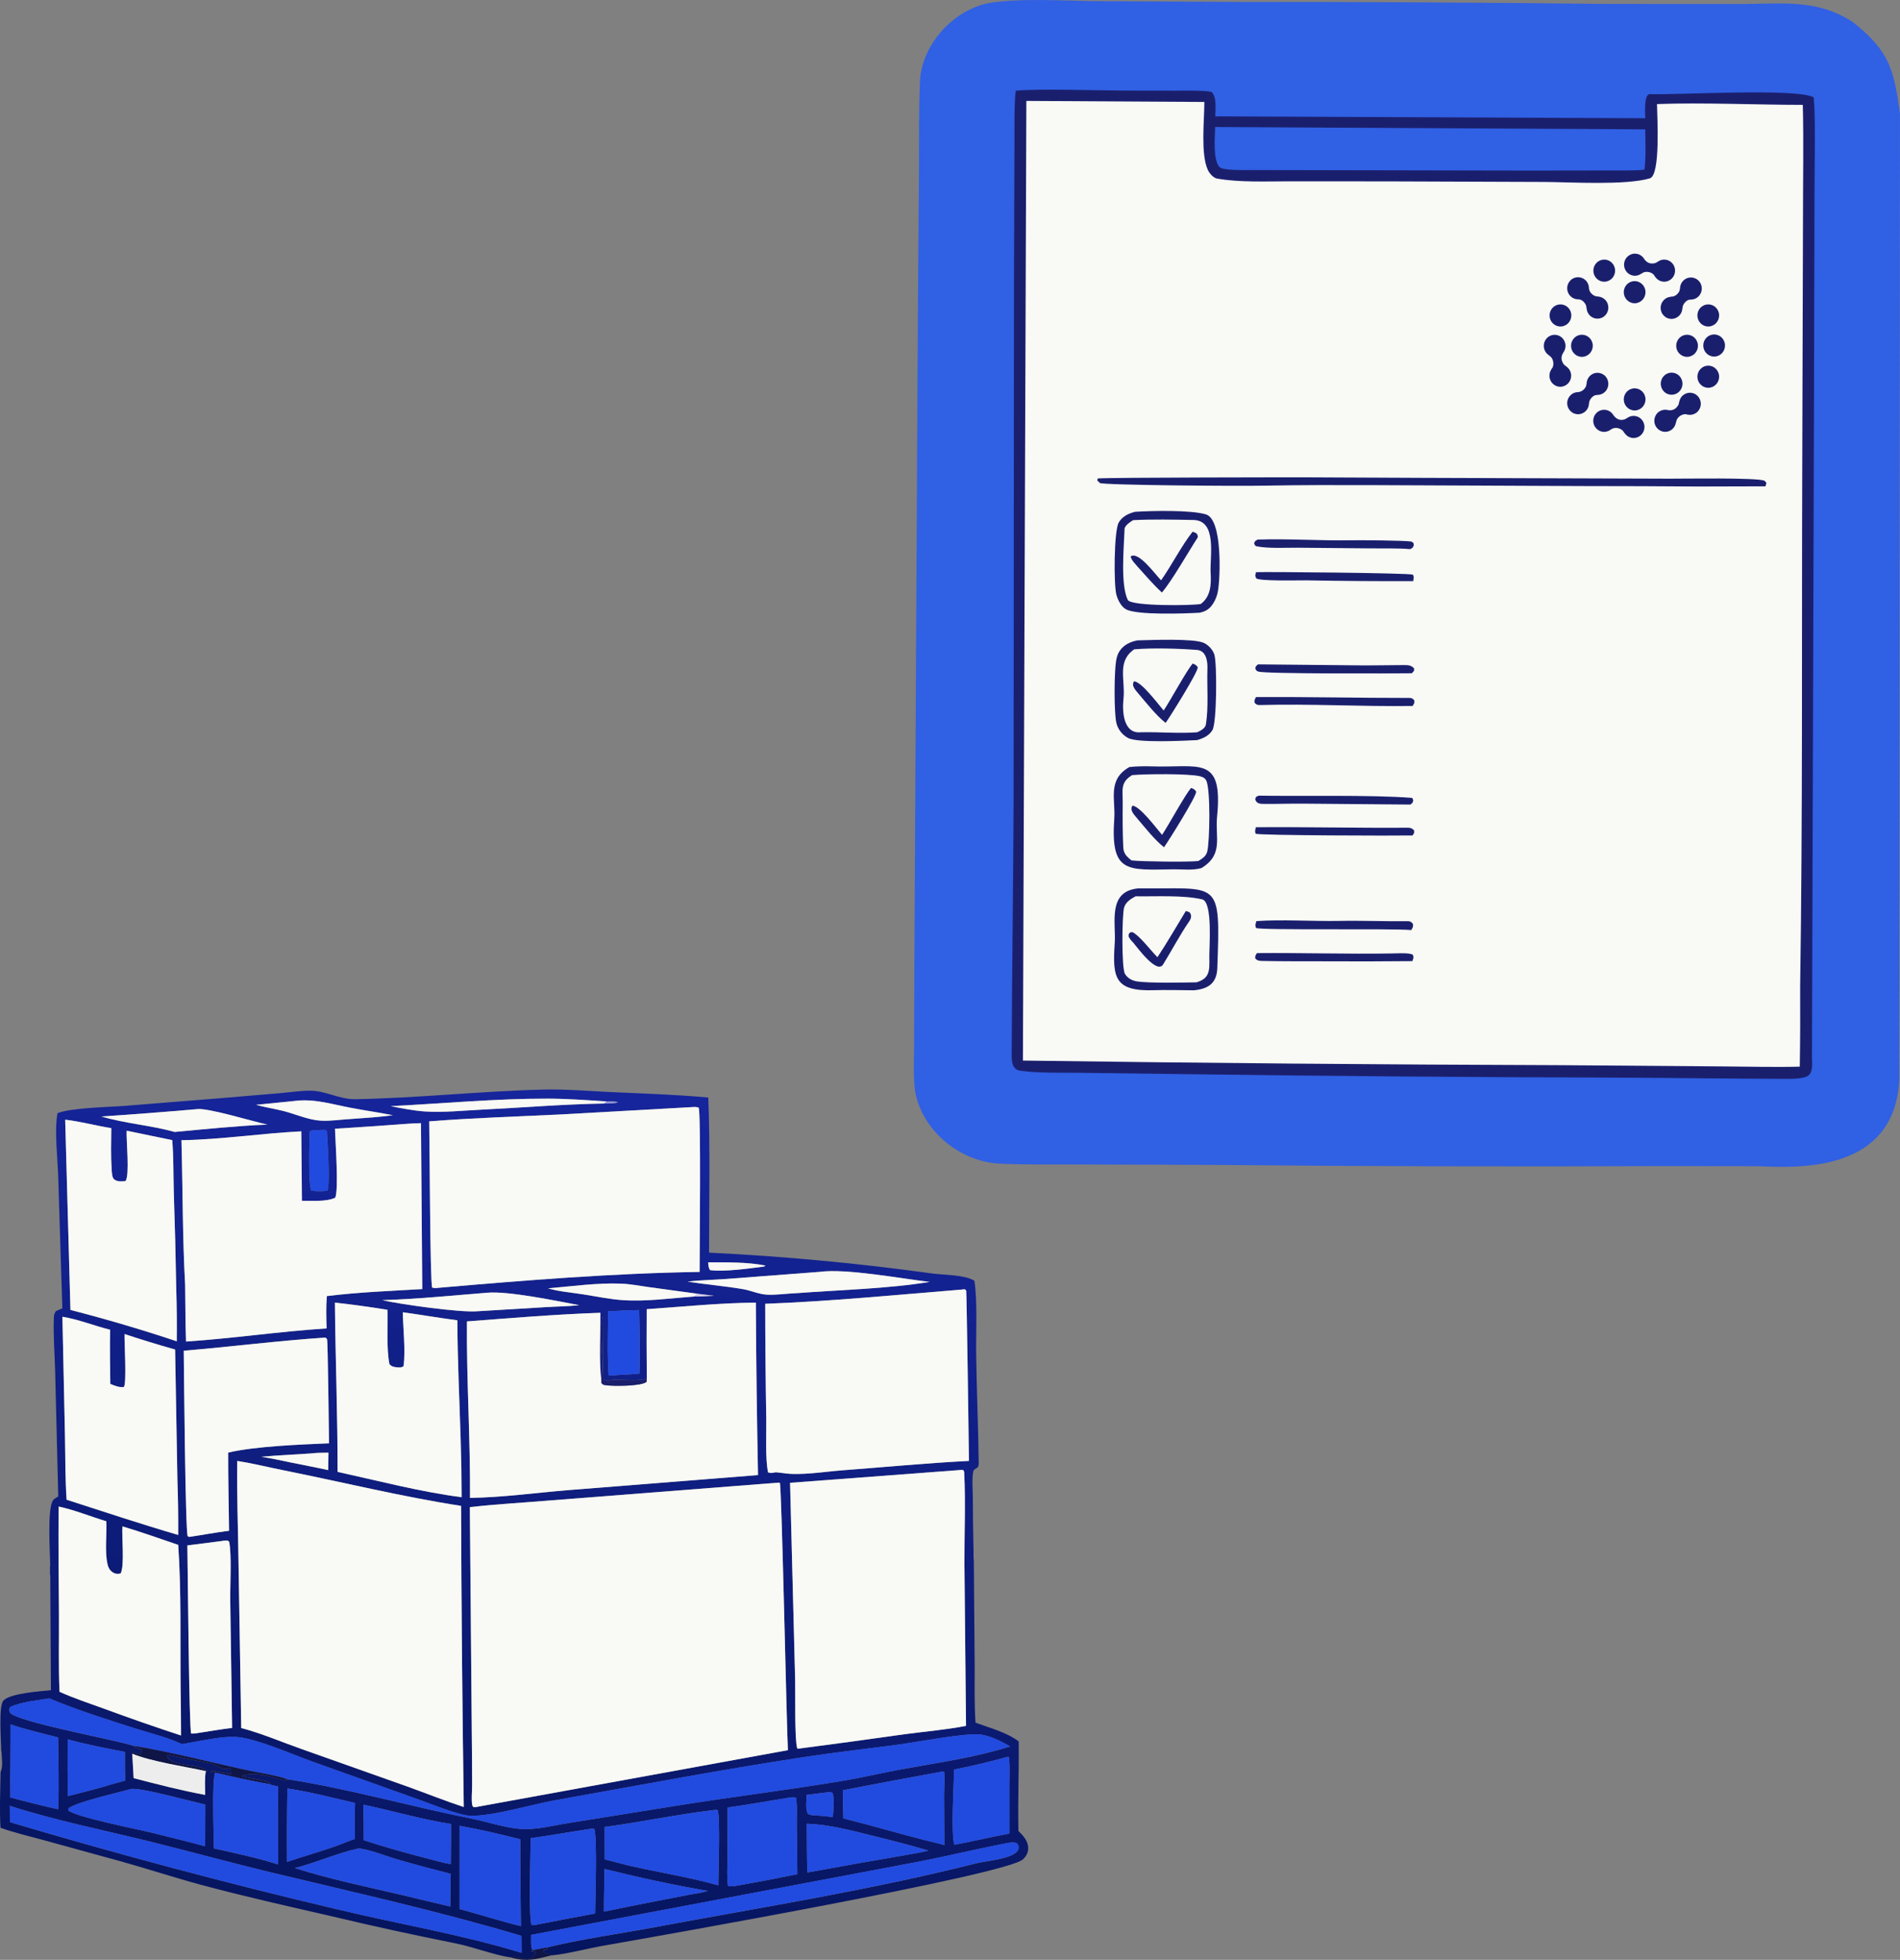 <?xml version="1.0" encoding="UTF-8"?>
<svg id="Layer_2" data-name="Layer 2" xmlns="http://www.w3.org/2000/svg" xmlns:xlink="http://www.w3.org/1999/xlink" viewBox="0 0 973.69 1004.37">
  <rect x="0" y="0" width="973.69" height="1004.37" fill="#808080" stroke="none"/>
  <defs>
    <style>
      .cls-1 {
        fill: #d7d1ef;
      }

      .cls-2 {
        fill: #9193db;
      }

      .cls-3 {
        fill: url(#linear-gradient);
      }

      .cls-4 {
        fill: #214adf;
      }

      .cls-5 {
        fill: #1a1f6d;
      }

      .cls-6 {
        fill: #ededee;
      }

      .cls-7 {
        fill: #f9f9f5;
      }

      .cls-8 {
        fill: #0f1546;
      }

      .cls-9 {
        fill: #3060e3;
      }
    </style>
    <linearGradient id="linear-gradient" x1="251.05" y1="954.51" x2="300.74" y2="509.17" gradientTransform="translate(0 47.48)" gradientUnits="userSpaceOnUse">
      <stop offset="0" stop-color="#06155e"/>
      <stop offset="1" stop-color="#16259c"/>
    </linearGradient>
  </defs>
  <g id="Layer_1-2" data-name="Layer 1">
    <g>
      <g id="Layer_1-2" data-name="Layer 1-2">
        <path class="cls-3" d="M521.91,938.17c-.34-15.23.32-30.5.15-45.74-6.16-4.65-14.92-6.94-22.15-9.59-.69-10.18-.37-20.5-.44-30.7l-.41-52.07h.01c-.19-1.62-.19-3.29-.16-4.96-.22-9.13-.34-18.25-.37-27.38-.03-4.23-.53-9.43.2-13.57.19-1.1,1.42-1.56,2.32-2.19.38-.78.5-1.29.49-2.17-.2-18.56-1.06-37.14-1.3-55.7-.14-10.93.71-27.48-.91-37.76-5.11-3.1-15.38-2.9-21.38-3.68-38.01-5.27-76.25-8.85-114.59-10.71-.03-26.42.61-53.09-.4-79.48-16.43-1.54-33.12-2.03-49.6-2.79-11.59-.53-23.41-1.58-35-1.29-32.12.79-64.21,4.35-96.32,4.93-7.96.14-15.01-4.27-22.78-4.35-5.09-.06-10.46.79-15.53,1.23l-30.95,2.62-48.76,3.91c-7.92.62-27.87.97-34.57,3.76-1.65,9.13.05,22.71.36,32.31l2.13,67.71c-1.09.44-2.19.9-3.27,1.37-.98,1.43-1.02,2.15-1.09,3.9-.35,8.89.47,18.18.67,27.1l1.59,64.04c-.81.48-1.81.99-2.46,1.7-3.36,3.59-1.72,27.61-1.64,33.86h-.12v4.69h.13l.34,59.04c-5.16.52-21.46,1.55-24.49,5.49-2.29,2.97-1.14,19.02-.96,25.61.11.46.19.93.2,1.45.12,3.42.72,6.3-.56,9.49-.16,9.46-.58,19.07-.04,28.44,7.14,2.57,14.68,4.3,22,6.31l40.11,11.02c13.78,3.86,27.4,8.35,41.22,12.06,21.64,5.8,43.55,10.73,65.39,15.73,21.28,5.08,42.65,9.76,64.11,14.05,9.25,1.82,20.09,6.03,28.59,7.29,4.09-1.28,6.93,1.93,10.07.6,1.33-.57,2.53-2.18,2.94-3.47l-2.63-.33.81-.43c-.95-2.41-.66-5.36-.69-7.92l199.07-37.6c14.91-2.91,29.76-6.56,44.66-9.38,1.52-.29,3.28-.58,4.78-.12.82.25.91.83,1.31,1.52-.01.93.17,1.6-.4,2.41-3.01,4.29-16.25,5.21-21.24,6.47-54.33,13.76-109.83,22.49-164.89,32.77-18.57,3.46-37.66,6.04-56,10.56l1.2.24v.49l-2.02.41v1.12c1.36,1.14,2.49.51,4.09,1.61,8.77-.88,18.15-3.51,26.89-5.04,26.84-4.69,206.11-36.21,214.6-44.18,1.62-1.53,2.69-3.32,2.69-5.61,0-3.92-2.52-6.4-5.05-9.02l.02-.06ZM492.42,660.92c.57-.13,1.51-.13,2.11-.17.2.25.5.44.62.74.21.56,1.34,79.74,1.41,87.2-21.69,1.1-43.47,3.21-65.14,4.84-9.05.68-21.17,2.76-29.95,1.43-1.28-.19-2.58-.31-3.87-.45-1.53.25-2.54.64-3.99.05-1.49-6.88-.82-19.78-.92-27.31-.35-19.69-.53-39.38-.55-59.09,33.43-1.25,66.93-4.55,100.29-7.24h-.01ZM407.49,861.08l-2.61-101.17,86.54-6.51c.78-.16,1.41-.1,2.2-.04.45.86.48.64.51,1.42.76,15.44.04,31.32.11,46.8l.82,82.91c-10.37,1.99-21.07,2.88-31.54,4.28-18.18,2.57-36.39,5.04-54.61,7.42l-.38-.27c-1.39-4.75-.88-28.22-1.04-34.84h-.01ZM241.79,891.21l-1.02-118.83c13.73-1.57,27.67-2.3,41.45-3.46l116.69-9.09.72.04c.97,1.73,3.43,123.83,4.14,137.06l-157.94,28.8c-1.15.28-2.07.44-3.26.37-.28-.37-.47-.58-.57-1.09-.55-2.79-.06-6.68-.07-9.57,0-8.08-.03-16.16-.14-24.24h.01ZM117.98,819.63l.96,65.9c-5.59.67-11.18,1.65-16.74,2.49-1.48.28-2.74.45-4.24.42-1.09-2.2-1.74-85.76-1.96-96.43l17.99-2.3c.49-.12.25-.07.89-.12,1.28-.1,1.54-.38,2.57.5,1.36,6.99.47,21.8.55,29.55h-.01ZM116.95,744.41c-.04,13.35.29,26.73.44,40.07-6.79.84-13.59,2.14-20.37,3.15l-.82-.34c-1.21-2.18-1.92-85.32-2.03-95.09,24.14-2.02,48.27-5.11,72.42-6.72l.35.1c.22.24.51.43.66.72.44.87.91,47.87,1.02,53.36-14.68.63-37.84,1.49-51.68,4.76h.01ZM171.8,613.8c1.87-4.27.06-28.82-.13-35.34,11.94-.74,23.88-1.55,35.81-2.45,2.74-.24,5.51-.3,8.25-.42l.67,85.05c-16.24.95-32.77,1.58-48.9,3.59-.47,5.54-.29,11.03-.14,16.57-24.03,1.54-47.98,5.13-72.03,6.72-.34-9.67-.33-19.37-.46-29.05-1.37-24.63-1.2-49.45-1.89-74.13,20.41-.34,40.99-3.52,61.42-4.55l.33,35.6c5.1-.1,12.45.61,17.06-1.58v-.02ZM158.74,579.85c1.05-.79,3.67-.63,5.05-.73,1.02-.1,2.08-.03,3.11-.03l.61.62c.27,4.9,1.77,27.3.24,30.51l-2.61.22c-1.88.02-3.69-.02-5.57-.19-1.62-3.11-1.07-25.7-.82-30.4ZM199.61,699.12c.9,1.08,2.02,1.4,3.39,1.55,1.51.16,2.67.35,3.87-.61.96-8.81-.25-18.67-.45-27.55,9.34,1.27,18.63,2.9,27.99,4.11.05,20.45,1.08,40.99,1.7,61.44.31,9.74.47,19.49.48,29.24-21.21-2.74-42.68-8.41-63.56-12.98.03-28.91-1.12-57.83-1.38-86.75,9.02.99,18.02,2.23,26.98,3.69.22,8.16-.64,20.13.99,27.87h-.01ZM168.32,744.46l-.14,8.93c-6.51-1.45-13.11-2.63-19.64-4-4.86-1.07-9.7-2.05-14.62-2.81,8.61-.83,17.32-1.12,25.95-1.76,2.7-.4,5.7-.27,8.45-.35h.01ZM121.57,748.69c7.99,1.26,15.85,3.23,23.78,4.81,30.07,6.03,60.76,13.57,90.94,18.23.17,51.45.63,102.89,1.38,154.34-9.71-3.2-19.19-7-28.81-10.47l-54.47-19.31c-10.15-3.57-20.39-8-30.78-10.72l-1.42-86.99c-.24-16.63-.87-33.26-.63-49.89h.01ZM195.82,666.3c17.99-.55,35.98-2.39,53.92-3.81,10.79-.97,35.53,4.21,47.16,6.39-5.75.63-11.64.66-17.41,1.02l-34.91,2.1c-8.56.75-39.39-3.53-48.75-5.71h0ZM319.12,666.3c-6.97-.47-14.05-2.02-20.96-3.06-5.72-.86-11.83-1.37-17.37-2.99,12.26-1.04,25.31-2.9,37.59-2.41,4.68.19,9.38,1.12,14.02,1.76l25.1,3.43,8.35,1.03c-3.36.2-6.68.42-10.04.36-12.07.89-24.59,2.69-36.68,1.87ZM327.67,703.91c-2.33.22-4.66.41-6.99.56-2.91.05-5.84.33-8.73.52-.79-10.94-.38-22.09-.26-33.05,2.82,0,5.64-.19,8.47-.34l7.38-.21c.24,10.86.48,21.66.15,32.52h-.01ZM307.71,672.75c.05,9.75-.8,25.6.47,34.54,1.38-9.55-1.46-24.26.64-32.72.12,4.45.22,31.64.48,32.51,2.27.72,4.2-.04,6.49-.02,5.72.06,9.97.78,15.69-.46-.13-11.9-.15-23.79-.06-35.68,18.56-1.29,37.34-3.19,55.93-3.37.15,29.46.52,58.93,1.11,88.39l-97.03,7.7c-16.75,1.36-33.78,3.75-50.57,4,.21-30.17-1.82-60.28-1.58-90.45,22.72-1.73,45.65-3.66,68.42-4.43h0ZM476.44,656.96c-21.19,3.5-46.76,4.14-68.55,5.79-4.9.17-10.01,1-14.9.75-4.08-.21-8.27-2.17-12.36-2.85-9.36-1.59-18.9-2.36-28.3-3.83,6.54-.83,13.33-.88,19.92-1.38l47.74-3.63c13.59-1.86,41.56,3.43,56.43,5.15h.01ZM392.32,648.61l-.81.47c-8.04,1.03-19.78,2.74-27.6,1.84-.94-1.28-.83-2.44-1-4,9.11-.03,20.63-.17,29.43,1.68h-.01ZM358.06,567.61c1.24,3.61.46,73.69.48,84.22-44.84.69-89.42,4.29-134.08,8.16-1.13.14-1.89.19-2.99-.13-1.08-2.58-1.27-74.08-1.51-85.19,22.36-1.76,44.95-2.45,67.36-3.54l67.25-3.76c1.31-.1,2.19-.13,3.47.25h.01ZM280.54,563.03c10.09.02,20.24.77,30.32,1.43,1.95,0,4.11-.25,5.92.48-2.35.69-4.67.59-7.1.59-21.23.36-42.68,2.16-63.91,3.21-9.19.45-18.82,1.49-27.99.87-5.82-.4-11.87-1.6-17.59-2.73,26.35-1.33,54.09-3.91,80.33-3.85h.01ZM151.53,564.15c9.6-1.17,19.1,1.87,28.46,3.62,7.11,1.34,14.26,2.36,21.36,3.77-7.04.97-14.16,1.37-21.25,1.9-5.24.26-10.63,1.19-15.86.87-6.23-.38-12.95-3.4-19.03-4.95-4.64-1.19-9.39-1.83-13.99-3.16l20.32-2.05h0ZM100.62,568.45c5.17-1.05,29.45,6.46,36.46,7.9-15.84.63-31.77,2.33-47.56,3.77-12.33-3.43-25.26-4.29-37.57-7.92,16.23-1.08,32.46-2.33,48.66-3.74h0ZM57.03,578.14c-.09,7-.28,14.2.18,21.18.1,1.45.14,4.29,1.4,5.18,1.64,1.15,3.83.99,5.71.76,2.18-2.92.34-20.66.56-25.8l23.38,4.83c.71,8.82.55,17.86.79,26.72.57,16.54.98,33.08,1.26,49.62.28,8.92.36,17.83.26,26.75-17.97-5.99-36.13-11.34-54.48-16.06l-2.7-97.51c7.93.9,15.74,3.09,23.64,4.32h.01ZM56.43,681.46c-.2,9.26,0,18.53.1,27.77,2.22.88,4.56,1.91,6.98,1.57,1.45-2.37.19-22.48.31-27.14,8.58,2.83,17.22,5.48,25.92,7.94l1.18,67.01c.33,9.33.46,18.68.4,28.02-19.17-5.62-38.18-11.93-57.18-18.06-.75-10.78-.61-21.73-.84-32.54l-1.31-61.23c8.09,1.29,16.4,4.66,24.45,6.65h.01ZM30.08,772.07c8.15,1.75,16.4,5.14,24.43,7.56.29,6.82-.92,15.55.63,22.09.47,1.97,1.37,3.46,3.25,4.4,1.09.55,2.33.55,3.46.21,2.08-4.08.51-18.54.88-24.09,9.61,2.83,19.1,6.26,28.61,9.47,1.65,24.19.97,48.96,1.22,73.23.14,8.16.21,16.31.22,24.47-13.25-4.34-26.42-8.94-39.5-13.76-7.62-2.76-15.39-5.32-22.78-8.65-.55-13.08-.2-26.33-.27-39.44-.09-18.48-.42-37.02-.15-55.5h0ZM172.9,978.5c-56.35-13.3-112.31-28.2-167.82-44.7l-.06-8.33c23.57,7.57,48.37,12.48,72.38,18.43,20.27,5.02,40.41,10.6,60.7,15.49,43.2,10.4,86.52,19.99,129.12,32.69l.09,8.71c-30.96-9.47-62.98-14.73-94.42-22.31h.01ZM5.4,883.73c7.99,2.66,16.22,4.6,24.37,6.66.12,12.24.55,24.57.03,36.81-8.21-1.84-16.38-3.86-24.5-6.05-.11-12.46.19-24.94.09-37.42h.01ZM57.17,914.43c-7.38,2.33-14.96,4.12-22.44,6.06-.1-9.71-.11-19.4-.05-29.11,9.62,2.69,19.53,4.5,29.32,6.45-.03,4.9.02,9.79.13,14.69l-6.96,1.91ZM67.45,916.74c5.76-.4,30.07,6.35,37.76,8.04l-.06,21.39c-8.65-2.36-17.39-4.45-26.07-6.66-6.6-1.69-41.3-8.48-44.14-11.84l.24-.98c4.02-3.2,26.1-8.17,32.28-9.93h0ZM202.81,952.68c9.32,2.77,18.78,5.17,28.19,7.65-.24,5.56-.17,11.16-.24,16.72-8.25-1.91-16.5-3.88-24.72-5.88-18.29-4.3-37.01-8.14-54.92-13.83,11.09-2.75,21.63-7.7,32.76-10.07,6.18.77,12.91,3.61,18.92,5.4h0ZM186.19,924.85c15.01,3.15,29.78,7.54,44.95,9.91,0,6.84-.02,13.68-.11,20.53-4.09-.56-8.42-1.96-12.45-2.97-10.82-2.73-21.55-5.82-32.17-9.26.03-6.07-.04-12.14-.22-18.21ZM181.9,942.41c-2.85.92-5.69,2.14-8.5,3.21-8.67,3.14-17.56,5.59-26.3,8.55-.12-12.53-.05-25.07.17-37.6,11.64,1.7,23.22,4.78,34.68,7.41-.27,6.16-.16,12.28-.05,18.44h0ZM266.96,987.09c-10.55-2.56-20.93-5.9-31.41-8.74v-42.67c10.39,1.85,20.86,4.33,31.09,6.91-.12,14.83.2,29.69.32,44.51h0ZM305.01,980.63c-10.28,1.88-20.56,3.85-30.82,5.89-.83.18-1.06.12-1.86-.09-1.44-5.48-.41-36.19-.4-44.39,10.27-1.39,20.51-3.3,30.78-4.8.76-.16,1.13-.07,1.88.06,1.57,5.46.45,35.47.42,43.32h0ZM353.86,970.87c-14.78,2.92-29.59,5.67-44.34,8.81-.05-7.28.18-14.58.3-21.86,17.43,4.31,35.2,8.23,52.9,11.25-2.9.88-5.88,1.3-8.85,1.81h0ZM368.12,966.18c-14.89-4.21-30.71-6.63-45.85-10.12l-12.37-3.18-.04-16.61c18.69-2.48,37.13-6.42,55.88-8.64.91-.19,1.2-.14,2.07.05,1.35,4.53.33,31.93.31,38.5ZM378.25,966.26c-1.76.3-3.38.69-5.15.25-.72-4.52-.3-9.57-.29-14.15l.07-26.04c10.67-1.46,21.31-3.44,31.94-5.12,1.17-.21,1.91-.19,3.08.04.78,4.15.36,9.04.42,13.3l.3,25.95c-10.09,2.06-20.22,3.99-30.37,5.78h0ZM465.52,950.44c-17.29,2.96-34.54,6.02-51.78,9.18-.28-8.33-.21-16.68-.28-25,11.71.42,22.45,3.38,33.76,6.18,9.56,2.36,19.11,4.73,28.54,7.59-3.34.89-6.84,1.41-10.24,2.05ZM413.4,919.83l10.58-1.29c1.45-.16,1.65-.41,2.78.48.92,3.92.28,8.23.07,12.23-3.1-.49-6.24-.68-9.36-.94-1.37-.07-2.39-.02-3.53-.9-1.29-2.93-.63-6.41-.55-9.58h0ZM483.95,945.5c-13.56-3.21-26.92-7.01-40.36-10.67l-11.41-2.95-.25-14.4c17.07-3.34,34.18-6.55,51.3-9.64l.6.25c.38,4.03-.03,8.29-.03,12.35l.15,25.08h-.01ZM517.3,914.29v25.36c-9.44,1.76-18.78,4.02-28.23,5.74-1.8-5.73-.24-31.14-.11-38.54,9.29-1.82,18.49-4.01,27.61-6.55l.5.44c.51,4.42.21,9.11.22,13.57h0ZM462.99,906.52c-10.7,1.97-21.31,4.5-32.04,6.28-28.44,4.71-57.12,8.2-85.57,12.79l-53.98,8.68c-7.69,1.17-16,3.47-23.74,3.07-8.62-.45-17.35-3.61-25.81-5.3-30.99-6.17-63.85-15.54-94.64-20.23l-.72.68c-6.76-1.38-15.47-4.98-22.14-2.45l-.09.34c3.3,1.09,12.12,1.81,14.24,3.52l-.61.4c1.23.62,3.19.88,4.55,1.22l.03,39.96c-10.6-3.4-21.97-5.76-32.84-8.22-.05-5.26-1.17-36.34.72-38.82-.74-.4-1.66-.12-2.48-.05l.28-.68c2.23-.24,4.11.42,6.28.77,0,0,1.52.18,1.66.22,1.12.33,1.25.58,2.54.43-.35-.69-.58-1.09-.56-1.89.02-1.11.11-.07-.03-1.24-1.19.41-2.17.71-3.44.4-2.21-.55-4.16-2.12-6.44-2.6-7.09-1.5-14.31-2.75-21.37-4.36l-1.05-.25-.16.61c2.26,5.95,17.45,3.86,20.65,7.92l-.74-.05c-.74,3.86-.35,8.26-.35,12.2-12.29-2.26-24.56-5.44-36.66-8.58l-.72-12.53c.06-.31.29-.58.46-.84,1.27.56,2.35,1.05,3.75,1.21.25-.82.5-1.62.78-2.44-1.71-.66-2.99-.57-4.27-1.96-.14-.05-.29-.1-.43-.15-9.38-3.09-58.66-11.97-62.93-16.81-.37-1.41-.52-1.57,0-2.91,5.79-2.72,13.77-3.34,20.1-4.48,13.31,5.71,31,11.29,45,15.73,7.72,2.45,15.6,4.24,22.94,7.73,8.09-1.24,21.1-4.43,29.01-3.57,9.96,1.08,27.81,8.89,37.67,12.45l54.19,19.34c6.16,2.21,21.03,8.22,26.58,8.47,11.25.51,31.31-5.66,43.5-7.84,42.22-7.55,84.44-15.55,126.83-22.04,16-2.45,32.14-4.29,48.19-6.38,9.73-1.27,33.87-5.92,42.27-5.42,5.33.31,11.63,3.46,16.2,6.17-17.78,5.63-36.35,8.18-54.64,11.55v-.02Z"/>
        <path class="cls-7" d="M200.22,566.88c26.35-1.33,54.09-3.91,80.33-3.85,10.09.02,20.24.77,30.32,1.43l-1.18,1.07c-21.23.36-42.68,2.16-63.91,3.21-9.19.45-18.82,1.49-27.99.87-5.82-.4-11.87-1.6-17.59-2.73h.01Z"/>
        <path class="cls-7" d="M131.21,566.2l20.32-2.05c9.6-1.17,19.1,1.87,28.46,3.62,7.11,1.34,14.26,2.36,21.36,3.77-7.04.97-14.16,1.37-21.25,1.9-5.24.26-10.63,1.19-15.86.87-6.23-.38-12.95-3.4-19.03-4.95-4.64-1.19-9.39-1.83-13.99-3.16h0Z"/>
        <path class="cls-2" d="M310.86,564.46c1.95,0,4.11-.25,5.92.48-2.35.69-4.67.59-7.1.59l1.18-1.07Z"/>
        <path class="cls-7" d="M219.97,574.67c22.36-1.76,44.95-2.45,67.36-3.54l67.25-3.76c1.31-.1,2.19-.13,3.47.25,1.24,3.61.46,73.69.48,84.22-44.84.69-89.42,4.29-134.08,8.16-1.13.14-1.89.19-2.99-.13-1.08-2.58-1.27-74.08-1.51-85.19h.01Z"/>
        <path class="cls-7" d="M51.96,572.18c16.23-1.08,32.46-2.33,48.66-3.74,5.17-1.05,29.46,6.46,36.46,7.89-15.84.64-31.77,2.33-47.56,3.77-12.33-3.43-25.26-4.29-37.57-7.92Z"/>
        <path class="cls-7" d="M36.1,671.33l-2.69-97.51c7.93.9,15.74,3.09,23.64,4.32-.09,7-.28,14.2.18,21.18.1,1.45.14,4.29,1.4,5.18,1.64,1.15,3.83.99,5.71.76,2.18-2.92.34-20.66.56-25.8l23.38,4.83c.71,8.82.55,17.86.79,26.72.56,16.54.98,33.08,1.26,49.62.28,8.92.36,17.83.26,26.75-17.97-5.99-36.13-11.34-54.48-16.06Z"/>
        <path class="cls-7" d="M171.67,578.45c11.94-.74,23.88-1.55,35.81-2.45,2.74-.24,5.51-.3,8.25-.42l.67,85.05c-16.24.95-32.77,1.58-48.9,3.59-.47,5.54-.28,11.03-.14,16.57-24.03,1.54-47.98,5.13-72.03,6.72-.34-9.67-.33-19.37-.46-29.05-1.37-24.63-1.2-49.45-1.89-74.13,20.41-.34,40.99-3.52,61.42-4.55l.33,35.6c5.1-.11,12.45.61,17.06-1.58,1.87-4.27.06-28.82-.13-35.34v-.02Z"/>
        <path class="cls-4" d="M165.13,610.45c-1.88.02-3.69-.02-5.57-.19-1.62-3.11-1.07-25.7-.82-30.4,1.05-.79,3.67-.63,5.05-.73,1.02-.1,2.08-.03,3.11-.03l.61.62c.27,4.9,1.77,27.3.24,30.51,0,0-2.61.22-2.61.22Z"/>
        <path class="cls-7" d="M391.51,649.09c-8.04,1.03-19.78,2.74-27.6,1.84-.94-1.27-.83-2.44-1-4,9.11-.03,20.63-.17,29.43,1.68l-.81.47h-.01Z"/>
        <path class="cls-7" d="M352.35,656.81c6.54-.82,13.33-.88,19.92-1.38l47.74-3.63c13.59-1.86,41.56,3.43,56.43,5.15-21.19,3.5-46.76,4.14-68.55,5.79-4.9.17-10.01,1-14.9.75-4.08-.21-8.27-2.17-12.36-2.85-9.36-1.59-18.9-2.36-28.3-3.83h.01Z"/>
        <path class="cls-7" d="M280.79,660.25c12.26-1.04,25.31-2.9,37.59-2.41,4.68.19,9.38,1.12,14.02,1.76l25.1,3.43-1.69,1.39c-12.07.89-24.59,2.69-36.68,1.87-6.97-.47-14.05-2.02-20.96-3.06-5.72-.86-11.83-1.37-17.37-2.99Z"/>
        <path class="cls-7" d="M392.13,668.16c33.43-1.25,66.94-4.55,100.29-7.24.57-.13,1.51-.13,2.11-.17.2.25.5.44.62.74.21.56,1.34,79.74,1.41,87.2-21.69,1.1-43.47,3.21-65.14,4.84-9.05.68-21.17,2.76-29.95,1.43-1.28-.19-2.58-.31-3.87-.45-1.53.25-2.54.64-3.99.05-1.49-6.88-.82-19.78-.92-27.31-.35-19.69-.53-39.38-.55-59.09h-.01Z"/>
        <path class="cls-7" d="M195.82,666.3c17.99-.55,35.98-2.39,53.92-3.81,10.79-.96,35.53,4.21,47.16,6.39-5.75.63-11.64.66-17.41,1.02l-34.91,2.1c-8.56.75-39.39-3.53-48.75-5.71h0Z"/>
        <path class="cls-1" d="M357.5,663.03l8.35,1.03c-3.36.2-6.68.42-10.04.36l1.69-1.39h0Z"/>
        <path class="cls-7" d="M173,754.31c.03-28.91-1.12-57.83-1.38-86.75,9.02.99,18.02,2.23,26.98,3.69.22,8.16-.64,20.12.99,27.87.91,1.08,2.02,1.4,3.39,1.55,1.52.16,2.67.35,3.87-.61.96-8.81-.25-18.67-.45-27.55,9.34,1.27,18.63,2.9,27.99,4.11.05,20.45,1.08,40.99,1.69,61.43.31,9.74.47,19.49.48,29.24-21.21-2.74-42.68-8.41-63.56-12.98h0Z"/>
        <path class="cls-7" d="M331.48,706.61c-.13-11.9-.15-23.79-.06-35.68,18.56-1.29,37.34-3.19,55.93-3.37.15,29.46.52,58.93,1.11,88.39l-97.03,7.7c-16.75,1.36-33.79,3.75-50.57,4,.21-30.17-1.82-60.28-1.58-90.45,22.72-1.73,45.65-3.66,68.42-4.43.05,9.75-.8,25.6.47,34.54l.04,1.48c.78.89.94.92,2.07,1.09,3.75.59,18.08.6,21.01-1.66l.18-1.6h0Z"/>
        <path class="cls-4" d="M311.67,671.94c2.82,0,5.64-.19,8.47-.34l7.38-.21c.24,10.86.48,21.66.15,32.52-2.33.22-4.66.41-6.99.56-2.91.05-5.83.33-8.73.52-.79-10.94-.38-22.09-.26-33.05h-.01Z"/>
        <path class="cls-5" d="M308.19,707.31c1.38-9.55-1.46-24.26.64-32.72.12,4.45.22,31.64.48,32.51,2.27.72,4.2-.04,6.49-.02,5.72.06,9.97.78,15.69-.46l-.18,1.6c-2.93,2.26-17.25,2.24-21.01,1.66-1.13-.18-1.29-.21-2.07-1.09l-.04-1.48Z"/>
        <path class="cls-7" d="M34.13,768.58c-.75-10.78-.61-21.73-.84-32.54l-1.31-61.23c8.09,1.29,16.4,4.66,24.45,6.65-.2,9.26,0,18.53.1,27.78,2.22.88,4.56,1.91,6.98,1.57,1.45-2.37.19-22.48.31-27.14,8.58,2.83,17.22,5.48,25.92,7.94l1.18,67.01c.33,9.33.46,18.68.4,28.02-19.17-5.62-38.18-11.93-57.18-18.06h.01Z"/>
        <path class="cls-7" d="M94.17,692.21c24.14-2.02,48.27-5.11,72.42-6.72l.35.1c.22.24.51.43.66.72.44.87.91,47.87,1.02,53.36-14.68.63-37.84,1.49-51.68,4.76-.04,13.35.29,26.73.44,40.07-6.79.84-13.59,2.14-20.37,3.15l-.82-.34c-1.21-2.18-1.92-85.32-2.03-95.09h.01Z"/>
        <path class="cls-7" d="M133.93,746.58c8.61-.83,17.31-1.12,25.95-1.76,2.7-.4,5.7-.27,8.45-.35l-.14,8.93c-6.51-1.45-13.11-2.63-19.64-4-4.86-1.07-9.7-2.05-14.62-2.81h.01Z"/>
        <path class="cls-7" d="M123.62,885.57l-1.42-86.99c-.24-16.63-.87-33.26-.63-49.89,7.99,1.26,15.85,3.23,23.78,4.81,30.07,6.03,60.76,13.57,90.94,18.23.17,51.45.63,102.89,1.38,154.34-9.71-3.2-19.19-7-28.81-10.47l-54.47-19.31c-10.15-3.57-20.39-8-30.78-10.72h.01Z"/>
        <path class="cls-7" d="M404.88,759.91l86.54-6.51c.78-.16,1.41-.1,2.2-.04.45.86.48.64.51,1.42.76,15.44.04,31.32.11,46.8l.82,82.91c-10.37,1.99-21.07,2.88-31.54,4.28-18.18,2.57-36.39,5.04-54.61,7.42l-.38-.27c-1.39-4.75-.88-28.22-1.04-34.84l-2.61-101.17h-.01Z"/>
        <path class="cls-7" d="M240.78,772.38c13.73-1.57,27.67-2.3,41.45-3.46l116.69-9.09.72.04c.97,1.73,3.43,123.83,4.14,137.06l-157.94,28.8c-1.15.28-2.07.44-3.26.37-.28-.37-.47-.58-.57-1.09-.55-2.79-.06-6.68-.07-9.57,0-8.08-.03-16.16-.14-24.24l-1.02-118.83h.01Z"/>
        <path class="cls-7" d="M30.49,867.01c-.55-13.08-.2-26.33-.27-39.44-.09-18.48-.42-37.02-.15-55.5,8.15,1.75,16.39,5.14,24.43,7.56.29,6.82-.92,15.55.63,22.09.47,1.97,1.37,3.46,3.25,4.4,1.09.55,2.33.55,3.46.21,2.08-4.08.51-18.54.88-24.09,9.61,2.83,19.1,6.26,28.61,9.47,1.65,24.19.97,48.96,1.22,73.23.14,8.16.21,16.31.22,24.47-13.25-4.34-26.42-8.94-39.5-13.76-7.62-2.76-15.39-5.32-22.78-8.65h0Z"/>
        <path class="cls-7" d="M96,791.99l17.98-2.3c.49-.12.25-.07.89-.12,1.28-.1,1.54-.38,2.57.5,1.36,6.99.47,21.8.55,29.55l.96,65.9c-5.59.67-11.18,1.65-16.74,2.49-1.48.28-2.74.45-4.24.42-1.09-2.2-1.74-85.76-1.95-96.43h-.01Z"/>
        <path class="cls-4" d="M68.51,894.69c-.14-.05-.29-.1-.43-.15-9.38-3.09-58.66-11.97-62.93-16.81-.37-1.41-.52-1.57,0-2.91,5.79-2.72,13.77-3.34,20.1-4.48,13.31,5.71,31,11.29,45,15.73,7.72,2.45,15.6,4.24,22.94,7.73,8.09-1.24,21.1-4.43,29.01-3.57,9.96,1.08,27.81,8.89,37.67,12.45l54.19,19.34c6.16,2.21,21.03,8.22,26.58,8.47,11.25.51,31.31-5.66,43.5-7.84,42.22-7.55,84.44-15.55,126.83-22.04,16-2.45,32.14-4.29,48.19-6.38,9.73-1.27,33.87-5.92,42.27-5.42,5.33.31,11.63,3.46,16.2,6.17-17.78,5.63-36.35,8.18-54.64,11.55-10.7,1.97-21.31,4.5-32.04,6.28-28.44,4.71-57.12,8.2-85.57,12.79l-53.98,8.68c-7.69,1.17-16,3.47-23.74,3.07-8.62-.45-17.35-3.61-25.81-5.3-30.99-6.17-63.85-15.54-94.64-20.23-4.34-1.83-16.85-3.78-22.11-4.95-18.74-4.16-37.67-9.05-56.59-12.18h0Z"/>
        <path class="cls-4" d="M5.31,921.15c-.11-12.46.19-24.94.09-37.42,7.99,2.66,16.22,4.6,24.37,6.66.12,12.24.55,24.57.03,36.81-8.21-1.84-16.38-3.86-24.5-6.05h.01Z"/>
        <path class="cls-4" d="M34.72,920.49c-.09-9.71-.11-19.4-.05-29.11,9.62,2.69,19.53,4.5,29.32,6.45-.03,4.9.01,9.79.13,14.69l-6.96,1.91c-7.38,2.33-14.96,4.12-22.44,6.06Z"/>
        <path class="cls-8" d="M67.77,898.72c.06-.31.29-.58.46-.84,1.27.56,2.35,1.05,3.75,1.21.25-.82.5-1.62.78-2.44-1.71-.66-2.99-.57-4.27-1.96,18.93,3.12,37.85,8.02,56.59,12.18,5.26,1.17,17.77,3.12,22.11,4.95l-.73.68c-6.76-1.38-15.47-4.98-22.14-2.45l-.09.34c3.3,1.09,12.12,1.81,14.24,3.52l-.61.4c-9.17-1.64-18.48-3.65-27.54-5.86-.74-.4-1.66-.12-2.48-.05l.28-.68c2.23-.24,4.11.42,6.28.77,0,0,1.52.18,1.66.22,1.11.33,1.25.58,2.54.43-.35-.69-.58-1.09-.56-1.89.02-1.11.11-.07-.03-1.24-1.19.41-2.17.71-3.44.4-2.21-.55-4.15-2.12-6.44-2.6-7.09-1.5-14.3-2.75-21.37-4.36l-1.05-.25-.16.61c2.26,5.95,17.45,3.86,20.65,7.92l-.74-.05c-10.4-2.24-28.41-4.98-37.73-8.92v-.03Z"/>
        <path class="cls-6" d="M67.77,898.72c9.31,3.92,27.32,6.67,37.73,8.92-.74,3.86-.35,8.26-.35,12.2-12.29-2.26-24.56-5.44-36.66-8.58,0,0-.72-12.53-.72-12.53Z"/>
        <path class="cls-4" d="M488.96,906.84c9.29-1.82,18.49-4.01,27.61-6.55l.5.44c.51,4.42.21,9.11.22,13.57v25.36c-9.44,1.76-18.78,4.02-28.23,5.74-1.8-5.73-.24-31.14-.11-38.54h0Z"/>
        <path class="cls-4" d="M431.94,917.48c17.07-3.34,34.18-6.55,51.3-9.64l.6.25c.38,4.03-.03,8.29-.03,12.35l.15,25.08c-13.56-3.21-26.92-7.01-40.36-10.67l-11.41-2.95-.25-14.4h-.01Z"/>
        <path class="cls-4" d="M109.65,947.24c-.05-5.26-1.17-36.34.72-38.82,9.05,2.21,18.37,4.22,27.54,5.86,1.23.62,3.19.88,4.55,1.22l.03,39.96c-10.6-3.4-21.97-5.76-32.85-8.22h.01Z"/>
        <path class="cls-4" d="M79.07,939.51c-6.6-1.69-41.3-8.48-44.14-11.84l.24-.98c4.02-3.2,26.1-8.17,32.28-9.93,5.76-.4,30.07,6.35,37.76,8.04l-.06,21.39c-8.65-2.36-17.39-4.45-26.07-6.66h0Z"/>
        <path class="cls-4" d="M147.11,954.17c-.12-12.53-.05-25.07.17-37.6,11.64,1.7,23.22,4.78,34.68,7.41-.27,6.16-.16,12.28-.05,18.44-2.85.92-5.69,2.14-8.5,3.21-8.67,3.14-17.56,5.59-26.3,8.55h0Z"/>
        <path class="cls-4" d="M413.4,919.83l10.58-1.29c1.45-.16,1.65-.41,2.78.48.92,3.92.28,8.23.07,12.23-3.1-.49-6.24-.68-9.36-.94-1.37-.07-2.39-.02-3.53-.9-1.29-2.93-.63-6.41-.55-9.58h0Z"/>
        <path class="cls-4" d="M372.89,926.31c10.67-1.46,21.31-3.44,31.94-5.12,1.17-.21,1.91-.19,3.08.04.78,4.15.36,9.04.42,13.3l.3,25.95c-10.09,2.06-20.22,3.99-30.37,5.78-1.76.3-3.38.69-5.15.25-.72-4.52-.3-9.57-.29-14.15l.07-26.04h0Z"/>
        <path class="cls-4" d="M186.41,943.06c.03-6.07-.04-12.14-.22-18.21,15.01,3.15,29.78,7.54,44.95,9.91,0,6.84-.02,13.68-.11,20.53-4.09-.56-8.42-1.96-12.45-2.97-10.82-2.73-21.55-5.82-32.17-9.26Z"/>
        <path class="cls-4" d="M5.1,933.81l-.06-8.33c23.57,7.57,48.37,12.48,72.38,18.43,20.27,5.02,40.41,10.6,60.7,15.49,43.2,10.4,86.52,19.99,129.12,32.69l.09,8.71c-30.96-9.47-62.98-14.73-94.42-22.31-56.35-13.3-112.31-28.2-167.82-44.7h.01Z"/>
        <path class="cls-4" d="M309.86,936.28c18.69-2.48,37.13-6.42,55.88-8.64.91-.19,1.2-.14,2.07.05,1.35,4.53.33,31.93.31,38.5-14.89-4.21-30.71-6.63-45.85-10.12l-12.37-3.18-.04-16.61Z"/>
        <path class="cls-4" d="M413.73,959.62c-.28-8.33-.21-16.68-.28-25,11.71.42,22.45,3.38,33.76,6.18,9.56,2.36,19.11,4.73,28.54,7.59-3.34.89-6.84,1.41-10.24,2.05-17.29,2.96-34.54,6.02-51.78,9.18Z"/>
        <path class="cls-4" d="M235.55,978.34v-42.67c10.4,1.85,20.86,4.33,31.09,6.91-.12,14.83.2,29.69.32,44.51-10.55-2.56-20.93-5.9-31.41-8.74h0Z"/>
        <path class="cls-4" d="M271.94,942.03c10.27-1.39,20.51-3.3,30.78-4.8.76-.16,1.13-.07,1.88.06,1.57,5.46.45,35.47.42,43.32-10.28,1.88-20.57,3.85-30.82,5.89-.83.18-1.06.12-1.86-.09-1.44-5.48-.41-36.19-.4-44.39h0Z"/>
        <path class="cls-4" d="M279.5,998.17c-2.21.42-4.42.84-6.61,1.3-.95-2.41-.66-5.36-.69-7.92l199.07-37.6c14.91-2.91,29.76-6.56,44.66-9.38,1.52-.29,3.28-.58,4.78-.12.82.25.91.83,1.31,1.52-.01.93.17,1.6-.4,2.41-3.01,4.29-16.25,5.21-21.24,6.47-54.33,13.76-109.83,22.49-164.89,32.77-18.57,3.46-37.66,6.04-56,10.56h0Z"/>
        <path class="cls-4" d="M151.14,957.34c11.09-2.75,21.63-7.7,32.76-10.07,6.18.77,12.91,3.61,18.92,5.4,9.32,2.77,18.78,5.17,28.19,7.65-.24,5.56-.17,11.16-.22,16.72-8.25-1.91-16.5-3.88-24.72-5.88-18.29-4.3-37.01-8.14-54.92-13.83h-.01Z"/>
        <path class="cls-4" d="M309.51,979.66c-.05-7.28.18-14.58.3-21.86,17.43,4.31,35.2,8.23,52.9,11.25-2.9.88-5.88,1.3-8.86,1.81-14.78,2.92-29.59,5.67-44.34,8.81h.01Z"/>
        <path class="cls-8" d="M272.89,999.46c2.2-.45,4.4-.89,6.61-1.3l1.2.24v.49l-2.02.41v1.12c1.35,1.14,2.49.51,4.09,1.61-7.8,2-13.07,3.53-21.08,1.07,4.09-1.28,6.93,1.93,10.07.6,1.33-.57,2.53-2.18,2.94-3.47l-2.63-.33.81-.43h.01Z"/>
      </g>
      <path class="cls-9" d="M973.33,553.37c-2.45,47.22-50.7,45.23-72.22,44.29l-49.07-.06c-77.14.34-154.28.13-231.42-.63l-70.2-.21c-12.63-.01-25.52.16-38.07-.41-19.65-.9-38.55-15.8-42.97-35.11-1.55-6.78-.95-18.09-.94-25.31l.14-38.79.67-124.56,1.13-211.17.56-72.13c.07-15.9-.12-32.16.53-47.94,1.08-19.13,18.04-37.34,37.09-40.05,15.64-2.23,35.31-.94,51.46-.72l76.39.44c61.87-.04,123.74.28,185.6.99l68.73.04c21.79.14,39.76-3.02,58.67,9.2,20.03,15.61,21.1,26.1,24.26,46.67l-.36,495.46Z"/>
      <path class="cls-5" d="M520.61,46.46c13.67-1.09,40.41-.07,55.03-.03l27.6.04c4.78,0,13.36-.22,17.7.66,2.69,2.79,1.89,8.47,1.84,12.5l220.38.97c-.06-2.22-.86-12.47,2.41-12.35,14.08.49,74.71-3.21,83.89,1.62,1.08,11.38.39,35.65.42,48.61l-.27,109.78-1.04,333.66c.09,3,.67,8.12-2.46,9.66-2.72,1.34-8,1.31-11.04,1.3-29.3-.05-58.59-.53-87.89-.63-71.42-.18-142.84-.75-214.25-1.71l-59.9-.76c-9.94-.11-20.12.22-29.95-1.01-5.25-.66-4.63-6.42-4.61-10.99.15-42.8.84-85.67.97-128.47l.19-265.62.25-69.48c.03-4.73-.2-24.26.74-27.75Z"/>
      <path class="cls-7" d="M525.98,51.72l91.21.53c0,9.58-1.96,26.5,1.76,34.77.72,1.61,2.71,4.11,4.72,4.48,11.2,2.05,25.4,1.42,36.86,1.42l51.33.03,79.61.29c13.38.09,41.62,1.82,54.03-1.84,5.56-1.64,3.74-31.52,3.66-38.07,23.48-.86,50.74.39,74.72.41.47,18.68.08,39.19.09,58.08l-.38,128.84c-.3,88.12.26,177.33-1.07,265.36.09,13.54.03,27.08-.19,40.62-12.35.34-26.39-.03-38.84-.11l-83.78-.65c-91.84-.29-183.67-1.08-275.5-2.36l1.76-491.8Z"/>
      <path class="cls-5" d="M578.8,393.1c3.36-.41,7.99-.47,11.05-.36,24.51.91,37.04-6.12,33.86,25.78-1.07,10.76,3.41,19.39-8,26.35-4.54,1.29-9.93.57-14.08.63-24.19.32-32.58,2.22-30.59-26.21.67-9.56-3.63-19.82,7.77-26.2Z"/>
      <path class="cls-7" d="M580.18,397.23c6.67-.63,29.03-.82,34.69.57,1.39.34,2.45.77,3.21,2.04,2.37,3.95,1.92,31.83.55,36.72-.65,2.32-2.59,3.52-4.52,4.69-4.89.6-29.37.28-34.27-.31-2.25-1.81-3.97-3.33-4.19-6.42-.37-7.59-.37-15.33-.3-22.95.06-6.81-1.37-10.53,4.82-14.35Z"/>
      <path class="cls-5" d="M610.42,403.78c1.4.65,1.76.65,2.58,1.93.11,2.47-14,24.99-16.47,28.48-4.71-3.59-10.19-10.63-14.17-15.27-1.31-1.52-3.64-4.08-1.93-6.06,4,.61,11.87,11.22,15.09,14.99,3.6-5.39,11.88-20.71,14.9-24.07Z"/>
      <path class="cls-5" d="M583.17,455.29c41.93.44,42.33-5.5,40.65,40.93-.29,7.94-4.96,10.61-12.01,11.29-6.01-.05-14.68-.26-20.25-.06-20.4.71-21.5-6.35-20.29-24.24.7-10.26-3.85-26.31,11.9-27.92Z"/>
      <path class="cls-7" d="M581.95,459.33c10.38.17,24.33-.71,34.14,1.58,5.52,1.29,3.55,24.92,3.65,29.79.13,6.55.31,10.72-6.6,12.73-6.7.12-24.93.48-30.64-.51-2.49-.43-4.64-1.63-6-3.83-1.81-2.93-1.51-30.43-.43-34.03.85-2.83,3.44-4.4,5.88-5.73Z"/>
      <path class="cls-5" d="M607.72,466.84l1.92.71c1.16,1.43.88,3.02-.13,4.5-4.8,6.97-9.08,15.15-13.45,22.2-3.22,5.19-13.19-8.7-15.4-11.27-1.27-1.3-1.3-1.34-2.23-2.91.02-1.69-.25-.97.75-2.25l1.16-.12c3.63,1.72,9.26,9.29,12.81,12.86,4.71-7.03,10.04-16.32,14.57-23.72Z"/>
      <path class="cls-5" d="M581.64,262.3c8.55-.54,28.7-1.02,36.41,1.33,8.37,2.56,7.4,31.82,6.11,39.25-.4,2.37-1.28,4.63-2.6,6.63-1.79,2.69-3.7,3.81-6.76,4.49-7.17.43-32.32,1.36-37.82-1.78-2.46-1.41-4.07-4.68-4.83-7.29-1.47-5.07-1.27-32.88,1.15-37.12,1.77-3.11,5.02-4.68,8.35-5.51Z"/>
      <path class="cls-7" d="M580.75,266.55c10.08-.49,20.23-.27,30.62-.08,12.62.05,8.56,18.76,9.04,27.09.35,6.02.09,12.12-5.03,15.96-3.82.85-35.87,1.29-37.46-2.11-3.8-8.09-1.93-26.89-1.62-36.28.06-1.83,3.08-3.76,4.45-4.59Z"/>
      <path class="cls-5" d="M611.18,272.51c1.9.62,2.55.88,2.68,2.8-4.53,6.97-13.58,22.84-18.43,28.34-4.37-4.04-8.48-8.83-12.48-13.27-1.35-1.62-3.09-3.26-3.55-5.2,4.01-2.92,12.56,9.14,15.62,12.22,5.41-7.71,10.51-17.74,16.15-24.9Z"/>
      <path class="cls-5" d="M582.95,328.18c7-.16,28.56-1.08,33.88,1.25,2.37,1.04,4.74,3.57,5.49,6.06,1.44,4.8,1.25,34.93-.99,38.68-1.72,2.88-4.79,4.26-7.89,5.12-6.63.32-30.39,1.54-35.33-1.08-2.95-1.57-5.23-4.44-6-7.71-1.27-5.4-1.11-26.12-.15-31.79.33-1.93.81-3.69,1.95-5.3,2.2-3.1,5.42-4.54,9.04-5.23Z"/>
      <path class="cls-7" d="M581.27,332.76c9.55-.79,22.48-.42,32.14.31,4.64.35,5.49,5.6,5.36,9.55-.31,9.37.68,19.4-.79,28.68-.31,2-2.84,3.21-4.42,3.98-9.28.72-19.58-.24-28.96,0-8.93.83-9.56-10.51-8.85-17.16,1.04-9.87-3.55-19.12,5.52-25.36Z"/>
      <path class="cls-5" d="M869.87,249.32c-19.09-.14-38.17-.22-57.26-.22l-111.2-.49c-17.48-.04-34.98-.07-52.46.27-13.93.32-83.26-.22-85.39-1.36-.86-1.48-1.52-.44-1-2.32,6.14-.52,101.96-.62,109.08-.57l58.33.27,125.78.42c7.64.03,44.36-.62,48.49,1.03,1.38,1.58,1.01.69.51,2.88"/>
      <path class="cls-5" d="M643.84,472.06c12.32-.97,29.86.16,42.59-.11,11.19-.24,23.54.29,34.84.14,1.56-.02,1.97.41,2.83,1.39.18,1.59-.09,1.74-.86,3.15-9.96-.91-77.18.21-79.56-1.07-.56-1.8-.33-1.39.15-3.5Z"/>
      <path class="cls-5" d="M644.66,340.48l52.64.51c7.51.05,15-.13,22.5-.15,2.11,0,3.58.22,4.89,1.73-.11,1.75.16.92-1.16,2.46-9.16.11-75.09.39-78.71-.88-.99-.35-1.05-.63-1.52-1.51.37-1.59.03-.85,1.36-2.16Z"/>
      <path class="cls-5" d="M644.46,276.54c14.36-.57,32.86.64,47.52.35,5.08-.1,27.59.06,31.42.66,1.22,1,.88.38,1.12,1.87-.75,1.66-.19.98-1.84,2.01-5.56-.57-14.36-.33-20.19-.4l-37.78-.34c-5.84-.02-14.86.47-20.65-.71-.98-.2-1.05-.81-1.38-1.57.76-1.52.23-.88,1.79-1.87Z"/>
      <path class="cls-5" d="M643.66,357.22h.78c25.93-.12,51.93.47,77.87.46,1.32,0,1.59.35,2.44,1.19.06,1.95.22.99-.81,2.92h-.4c-25.83.37-51.99-1.2-77.88-.47-1.36.04-1.81-.26-2.7-1.13-.28-1.36.09-1.69.71-2.98Z"/>
      <path class="cls-5" d="M643.67,293.23c5.71-.25,78.4.41,80.41,1.27.65,1.58.39,1.34.14,3.31-18.24.07-36.47-.06-54.71-.4-4.05-.05-23.93.51-25.77-1.04-.64-1.93-.52-.93-.07-3.13Z"/>
      <path class="cls-5" d="M645.06,407.75c19.44.39,57.57-.5,78.42,1.14.44.03.57.76.77,1.28-.54,1.7-.08.99-1.49,2.15l-54.68-.47c-6.75-.06-13.43.19-20.17.15-2.19-.01-4.15-.17-4.65-2.48.66-1.56.13-.94,1.81-1.78Z"/>
      <path class="cls-5" d="M644.15,488.45c22.98-.2,46.15.55,69.17.18,2.37-.04,9.19-.47,10.75.7.48,1.74.32,1.22-.26,3.23-15.15.15-30.31.18-45.47.09-10.35-.02-20.8.03-31.15-.18-1.87-.04-2.75-.04-3.9-1.28-.14-1.42.09-1.45.85-2.73Z"/>
      <path class="cls-5" d="M643.61,423.94c25.82-.2,51.82.44,77.65.25,1.67-.01,2.19.25,3.37,1.27.11,1.82.27.94-.71,2.69-7.93.19-78.68.01-80.43-.88-.52-1.57-.25-1.45.11-3.33Z"/>
      <path class="cls-9" d="M622.72,65.09l220.41,1.2c.08,5.91.42,15.02-.38,20.65-3.45.61-15.24.42-19.4.43l-39.29.06-143.62-.28c-3.01-.01-13.75.29-15.45-1.5-3.49-3.68-2.38-15.34-2.28-20.55Z"/>
      <path class="cls-5" d="M611.24,340.05c1.4.65,1.76.65,2.58,1.93.11,2.47-14,24.99-16.47,28.48-4.71-3.59-10.19-10.63-14.17-15.27-1.31-1.52-3.64-4.08-1.93-6.06,4,.61,11.87,11.22,15.09,14.99,3.6-5.39,11.88-20.71,14.9-24.07Z"/>
      <g>
        <ellipse class="cls-5" cx="837.7" cy="149.74" rx="5.57" ry="5.67"/>
        <ellipse class="cls-5" cx="878.44" cy="177.07" rx="5.57" ry="5.67"/>
        <ellipse class="cls-5" cx="822.12" cy="138.7" rx="5.57" ry="5.67"/>
        <ellipse class="cls-5" cx="799.68" cy="161.66" rx="5.57" ry="5.67"/>
        <ellipse class="cls-5" cx="810.68" cy="177.21" rx="5.57" ry="5.67"/>
        <path class="cls-5" d="M844.99,139.43c2.57.58,3.22,2.4,3.22,2.4l1.43-7.78s-1.14,1.23-3.72.94c-2-.22-3.36-2.25-3.36-2.25l-1.5,7.56s1.54-1.41,3.93-.87Z"/>
        <ellipse class="cls-5" cx="837.84" cy="135.65" rx="5.57" ry="5.67"/>
        <ellipse class="cls-5" cx="852.85" cy="138.7" rx="5.57" ry="5.67"/>
        <ellipse class="cls-5" cx="875.43" cy="161.66" rx="5.57" ry="5.67"/>
        <ellipse class="cls-5" cx="864.57" cy="177.21" rx="5.57" ry="5.67"/>
        <ellipse class="cls-5" cx="837.7" cy="204.68" rx="5.57" ry="5.67"/>
        <ellipse class="cls-5" cx="875.43" cy="193.06" rx="5.57" ry="5.67"/>
        <path class="cls-5" d="M853.74,201.47c-2.62-1.64-3.45-5.13-1.84-7.8s5.04-3.5,7.66-1.87,3.45,5.13,1.84,7.8c-1.61,2.67-5.04,3.5-7.66,1.87Z"/>
        <path class="cls-5" d="M861.03,213.13c2.22-1.45,3.94-.64,3.94-.64l-4.43-6.5s.05,1.69-1.95,3.35c-1.56,1.29-3.94.85-3.94.85l4.23,6.4s.09-2.11,2.15-3.46Z"/>
        <path class="cls-5" d="M849.39,211.66c-2.16,2.23-2.14,5.82.05,8.02s5.72,2.18,7.88-.05,2.14-5.82-.05-8.02c-2.19-2.2-5.72-2.18-7.88.05Z"/>
        <path class="cls-5" d="M862.08,202.95c2.16-2.23,5.69-2.25,7.88-.05,2.19,2.2,2.21,5.79.05,8.02s-5.69,2.25-7.88.05-2.21-5.79-.05-8.02Z"/>
        <path class="cls-5" d="M829.27,219.44c2.56.62,3.22,2.57,3.22,2.57l1.42-7.8s-1.64,1.24-3.62.94c-1.99-.3-3.45-2.25-3.45-2.25l-1.57,7.34s1.62-1.37,4-.8Z"/>
        <ellipse class="cls-5" cx="822.05" cy="215.66" rx="5.57" ry="5.67"/>
        <ellipse class="cls-5" cx="837.17" cy="218.8" rx="5.57" ry="5.67"/>
        <path class="cls-5" d="M795.97,185.41c.44,2.64-.97,3.93-.97,3.93l7.62-1.59s-1.55-.61-2.26-3.14c-.56-1.97.78-4.01.78-4.01l-7.45,1.44s1.87.92,2.28,3.37Z"/>
        <ellipse class="cls-5" cx="796.71" cy="177.25" rx="5.57" ry="5.67"/>
        <ellipse class="cls-5" cx="799.6" cy="192.54" rx="5.57" ry="5.67"/>
        <path class="cls-5" d="M863.64,154.83c1.36-1.45,2.81-1.31,2.81-1.31l-5.51-5.58s-.02,1.44-1.45,2.82c-1.43,1.38-3.29,1.38-3.29,1.38l5.93,5.96s0-1.67,1.5-3.27Z"/>
        <path class="cls-5" d="M851.99,154.57c-1.74,2.59-1.08,6.11,1.46,7.88s6.01,1.1,7.75-1.49,1.08-6.11-1.46-7.88-6.01-1.1-7.75,1.49Z"/>
        <path class="cls-5" d="M861.93,144.67c1.74-2.59,5.2-3.25,7.75-1.49s3.2,5.29,1.46,7.88-5.2,3.25-7.75,1.49-3.2-5.29-1.46-7.88Z"/>
        <path class="cls-5" d="M811.61,154.71c-1.36-1.45-2.81-1.31-2.81-1.31l5.51-5.58s.02,1.44,1.45,2.82c1.43,1.38,3.29,1.38,3.29,1.38l-5.93,5.96s0-1.67-1.5-3.27Z"/>
        <path class="cls-5" d="M823.26,154.45c1.74,2.59,1.08,6.11-1.46,7.88s-6.01,1.1-7.75-1.49-1.08-6.11,1.46-7.88,6.01-1.1,7.75,1.49Z"/>
        <path class="cls-5" d="M813.32,144.54c-1.74-2.59-5.2-3.25-7.75-1.49s-3.2,5.29-1.46,7.88,5.2,3.25,7.75,1.49,3.2-5.29,1.46-7.88Z"/>
        <path class="cls-5" d="M815.76,203.69c1.36-1.45,2.81-1.31,2.81-1.31l-5.51-5.58s-.02,1.44-1.45,2.82c-1.43,1.38-3.29,1.38-3.29,1.38l5.93,5.96s0-1.67,1.5-3.27Z"/>
        <path class="cls-5" d="M804.11,203.43c-1.74,2.59-1.08,6.11,1.46,7.88s6.01,1.1,7.75-1.49c1.74-2.59,1.08-6.11-1.46-7.88s-6.01-1.1-7.75,1.49Z"/>
        <path class="cls-5" d="M814.05,193.52c1.74-2.59,5.2-3.25,7.75-1.49s3.2,5.29,1.46,7.88-5.2,3.25-7.75,1.49-3.2-5.29-1.46-7.88Z"/>
      </g>
    </g>
  </g>
</svg>